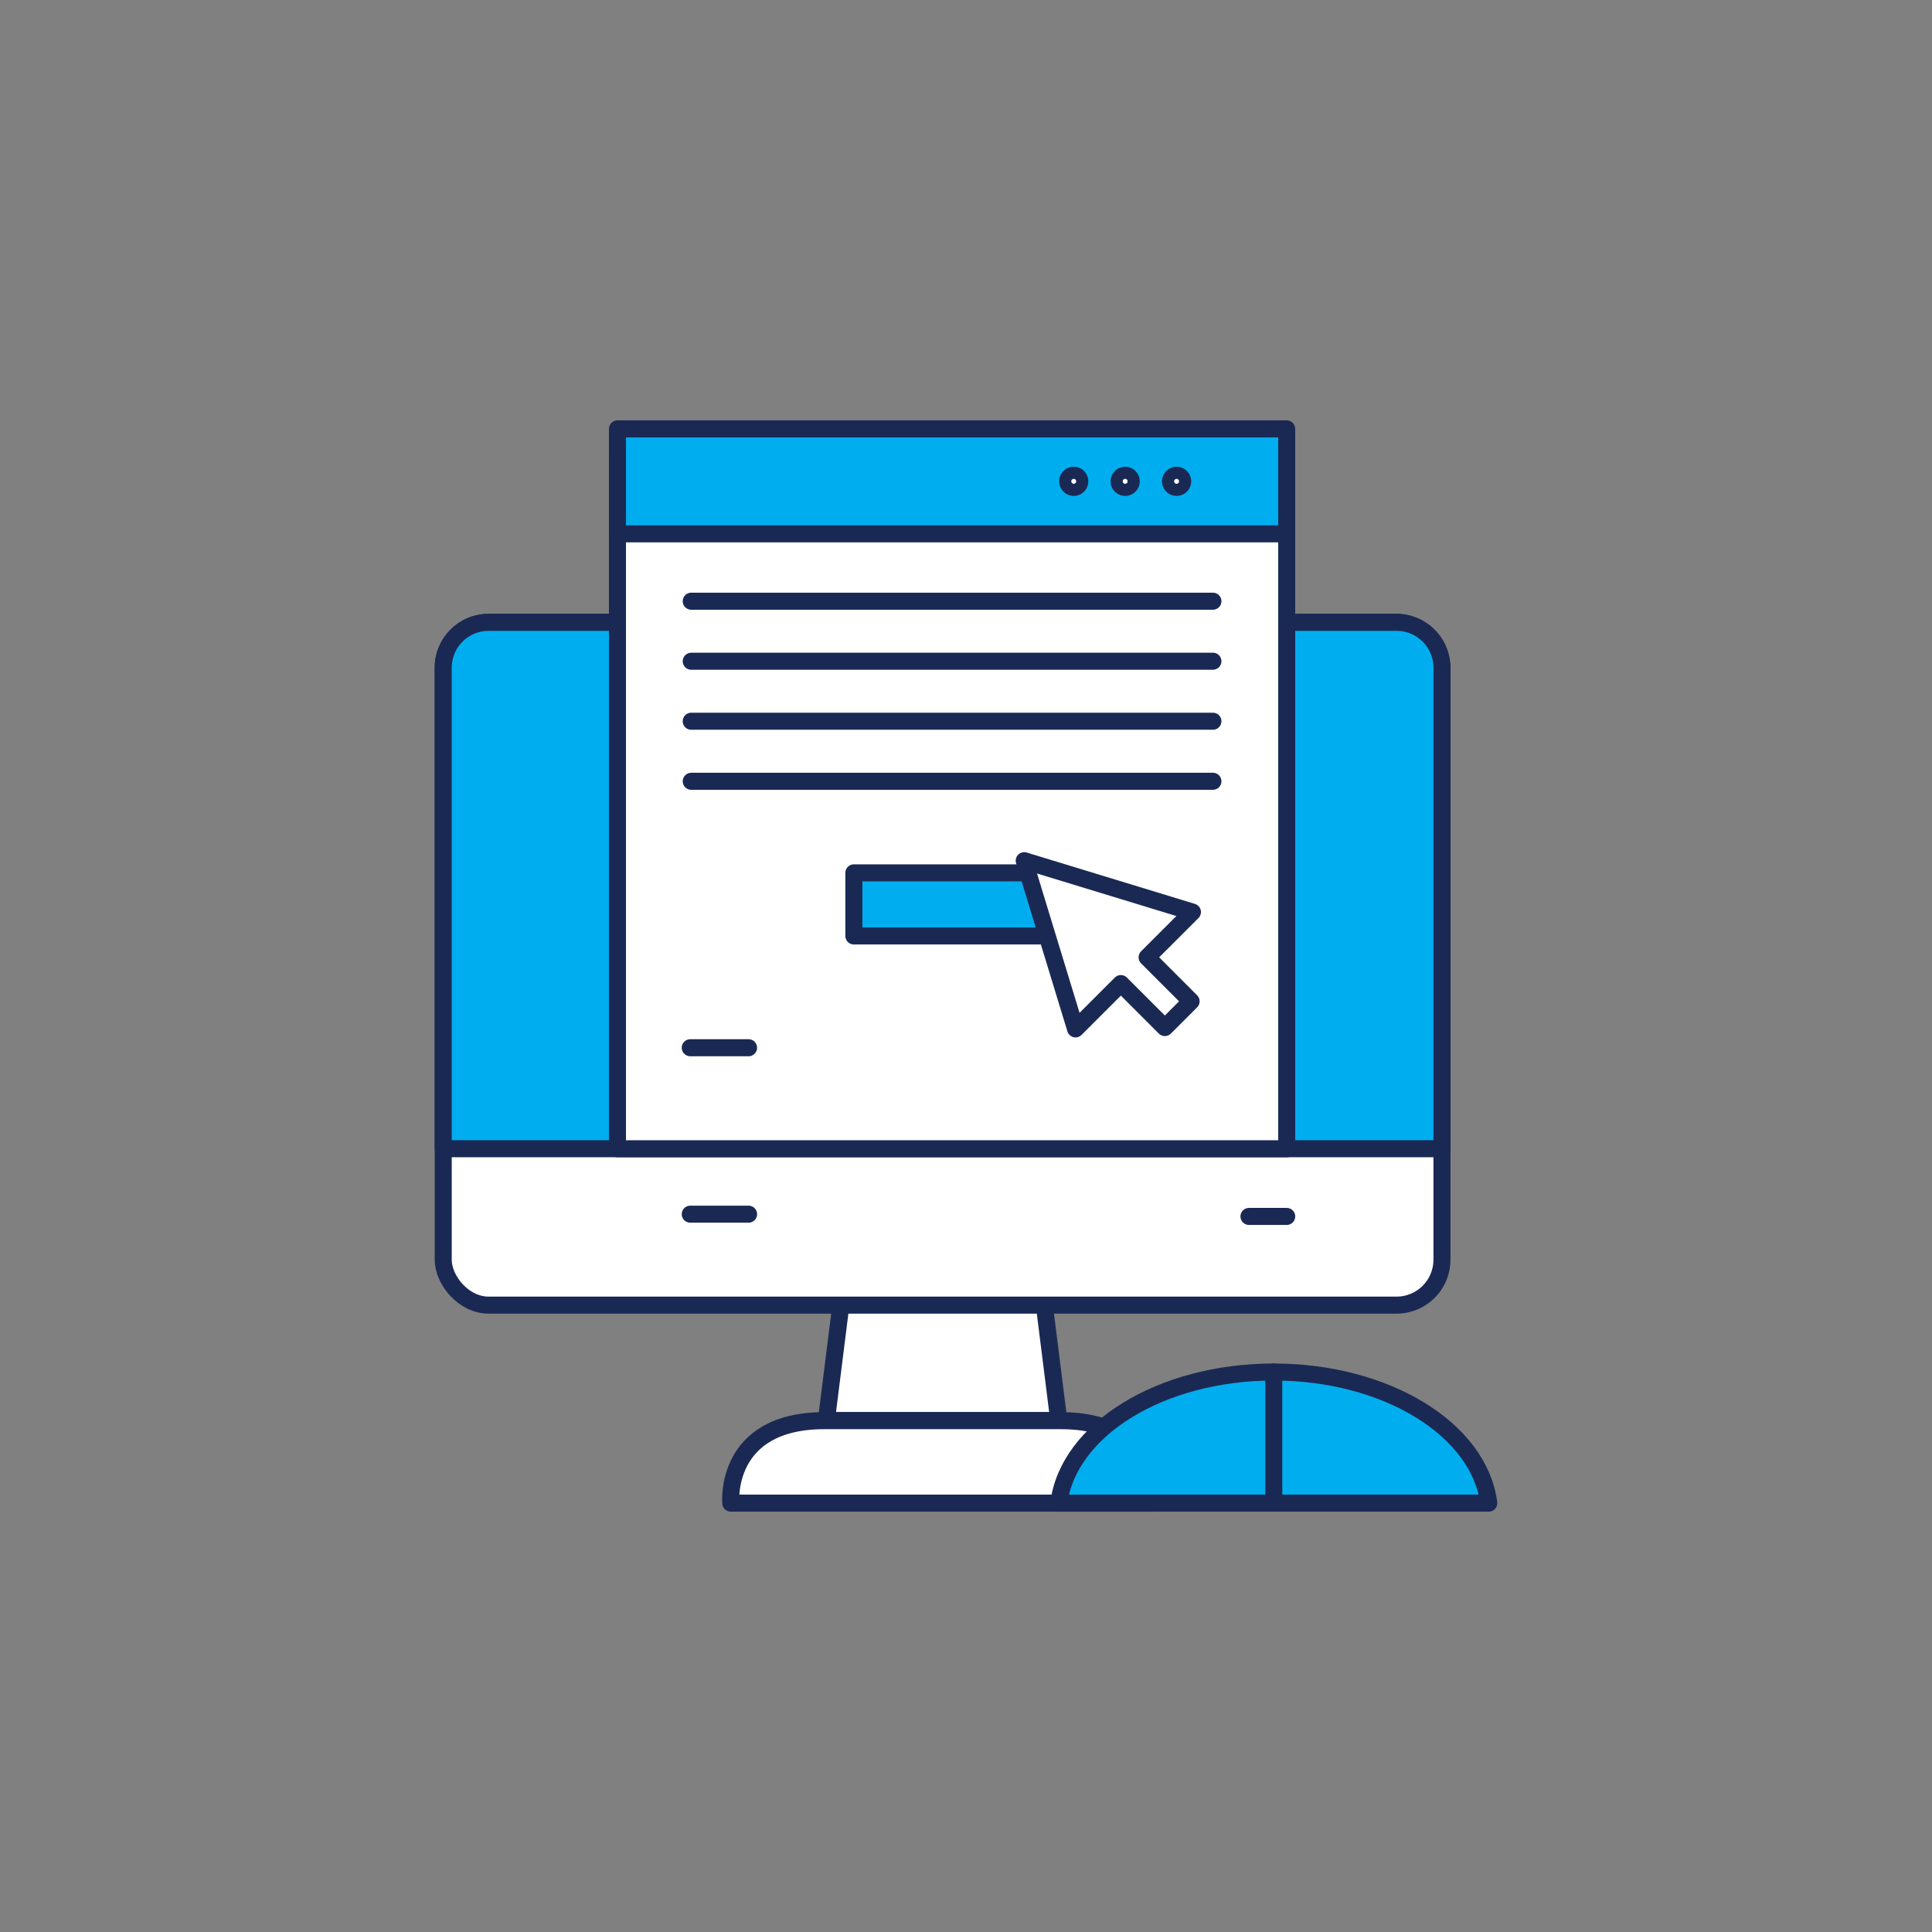 <svg id="Layer_1" data-name="Layer 1" xmlns="http://www.w3.org/2000/svg" viewBox="0 0 566.93 566.93"><rect x="0" y="0" width="566.93" height="566.93" fill="#808080" stroke="none"/><defs><style>.cls-1{fill:#fff;}.cls-2{fill:none;stroke:#1a2954;stroke-linecap:round;stroke-linejoin:round;stroke-width:5px;}.cls-3{fill:#00aeef;}</style></defs><polygon class="cls-1" points="310.7 416.88 242.49 416.88 249.09 364.23 304.1 364.23 310.7 416.88"/><polygon class="cls-2" points="310.7 416.88 242.49 416.88 249.09 364.23 304.1 364.23 310.7 416.88"/><path class="cls-1" d="M311.25,416.88H241.94c-29.7,0-27.5,24.2-27.5,24.2H338.75s2.2-24.2-27.5-24.2"/><path class="cls-2" d="M311.25,416.88H241.94c-29.7,0-27.5,24.2-27.5,24.2H338.75S341,416.88,311.25,416.88Z"/><path class="cls-1" d="M409.82,383H143.37a13.31,13.31,0,0,1-13.31-13.31V195.93a13.31,13.31,0,0,1,13.31-13.31H409.82a13.31,13.31,0,0,1,13.31,13.31V369.66A13.31,13.31,0,0,1,409.82,383"/><rect class="cls-2" x="130.06" y="182.62" width="293.07" height="200.36" rx="13.31"/><path class="cls-3" d="M409.82,182.62H143.37a13.31,13.31,0,0,0-13.31,13.31V337.08H423.13V195.93a13.31,13.31,0,0,0-13.31-13.31"/><path class="cls-2" d="M409.82,182.62H143.37a13.31,13.31,0,0,0-13.31,13.31V337.08H423.13V195.93A13.31,13.31,0,0,0,409.82,182.62Z"/><line class="cls-2" x1="366.5" y1="356.95" x2="377.57" y2="356.95"/><rect class="cls-1" x="181.19" y="132.51" width="196.38" height="204.58"/><rect class="cls-2" x="181.19" y="132.51" width="196.38" height="204.58"/><rect class="cls-3" x="181.19" y="125.85" width="196.38" height="30.8"/><rect class="cls-2" x="181.19" y="125.85" width="196.38" height="30.8"/><path class="cls-1" d="M313.3,141.25a1.78,1.78,0,1,1,1.78,1.77,1.78,1.78,0,0,1-1.78-1.77"/><path class="cls-2" d="M313.3,141.25a1.78,1.78,0,1,1,1.78,1.77A1.78,1.78,0,0,1,313.3,141.25Z"/><path class="cls-1" d="M328.39,141.25a1.78,1.78,0,1,1,1.77,1.77,1.78,1.78,0,0,1-1.77-1.77"/><path class="cls-2" d="M328.39,141.25a1.78,1.78,0,1,1,1.77,1.77A1.78,1.78,0,0,1,328.39,141.25Z"/><path class="cls-1" d="M343.48,141.25a1.78,1.78,0,1,1,1.77,1.77,1.78,1.78,0,0,1-1.77-1.77"/><path class="cls-2" d="M343.48,141.25a1.78,1.78,0,1,1,1.77,1.77A1.78,1.78,0,0,1,343.48,141.25Z"/><line class="cls-2" x1="202.84" y1="176.42" x2="355.92" y2="176.42"/><line class="cls-2" x1="202.84" y1="194.03" x2="355.92" y2="194.03"/><line class="cls-2" x1="202.84" y1="211.64" x2="355.92" y2="211.64"/><line class="cls-2" x1="202.84" y1="229.26" x2="355.92" y2="229.26"/><rect class="cls-3" x="250.56" y="256.13" width="57.65" height="18.52"/><rect class="cls-2" x="250.56" y="256.13" width="57.65" height="18.52"/><polygon class="cls-1" points="300.55 252.56 315.61 301.92 328.91 288.62 341.82 301.53 349.52 293.83 336.61 280.92 349.91 267.63 300.55 252.56"/><polygon class="cls-2" points="300.55 252.56 315.61 301.92 328.91 288.62 341.82 301.53 349.52 293.83 336.61 280.92 349.91 267.63 300.55 252.56"/><path class="cls-3" d="M436.87,441.08c-2.76-21.54-29.93-38.47-63.09-38.47s-60.32,16.93-63.08,38.47Z"/><path class="cls-2" d="M436.87,441.08c-2.76-21.54-29.93-38.47-63.09-38.47s-60.32,16.93-63.08,38.47Z"/><line class="cls-2" x1="373.78" y1="402.62" x2="373.78" y2="441.08"/><line class="cls-2" x1="202.55" y1="307.45" x2="219.66" y2="307.45"/><line class="cls-2" x1="202.55" y1="356.29" x2="219.66" y2="356.29"/></svg>